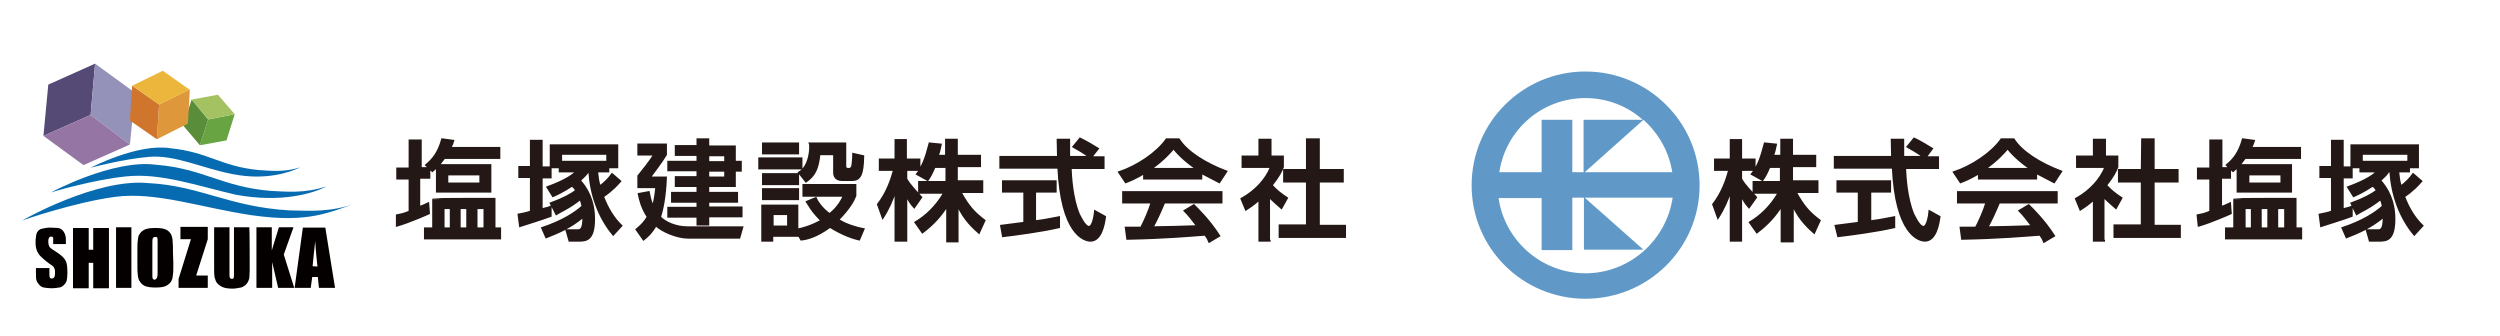<?xml version="1.0" encoding="utf-8"?>
<!-- Generator: Adobe Illustrator 24.1.0, SVG Export Plug-In . SVG Version: 6.00 Build 0)  -->
<svg version="1.1" id="レイヤー_1" xmlns="http://www.w3.org/2000/svg" xmlns:xlink="http://www.w3.org/1999/xlink" x="0px"
	 y="0px" viewBox="0 0 667.8 89.8" style="enable-background:new 0 0 667.8 89.8;" xml:space="preserve">
<style type="text/css">
	.st0{fill:#68A442;}
	.st1{fill:#5A8D39;}
	.st2{fill:#A4C262;}
	.st3{fill:#554976;}
	.st4{fill:#9492B8;}
	.st5{fill:#9575A3;}
	.st6{fill:#DE983B;}
	.st7{fill:#D0752C;}
	.st8{fill:#EBB63B;}
	.st9{fill:#066BB0;}
	.st10{fill:#040000;}
	.st11{fill:#231815;stroke:#231815;stroke-width:0.5;stroke-miterlimit:10;}
	.st12{fill:#6099C8;}
</style>
<g>
	<g>
		<polygon class="st0" points="55.6,31.9 62.7,30.5 60.5,37.5 53.4,38.8 		"/>
		<polygon class="st1" points="55.6,31.9 51.2,26.6 48.9,33.5 53.4,38.8 		"/>
		<polygon class="st2" points="55.6,31.9 51.2,26.6 58.2,25.3 62.7,30.5 		"/>
		<polygon class="st3" points="24.2,30.7 11.6,36.3 12.9,22.6 25.4,17 		"/>
		<polygon class="st4" points="24.2,30.7 34.7,38.6 36.1,24.8 25.4,17 		"/>
		<polygon class="st5" points="24.2,30.7 34.7,38.6 22.3,44.1 11.6,36.3 		"/>
		<polygon class="st6" points="42.5,27.9 50.7,23.9 50.2,33 41.9,37.2 		"/>
		<polygon class="st7" points="42.5,27.9 35.3,22.9 34.7,32.2 41.9,37.2 		"/>
		<polygon class="st8" points="42.5,27.9 35.3,22.9 43.5,18.9 50.7,24 		"/>
		<path class="st9" d="M24.2,44.8c0,0,12.7-6.6,21.3-5.2c10.1,1,13.4,4.8,23.4,5.8c3.3,0.2,6.8,0.7,11.3-0.7
			c-2.7,1.3-9.1,3.6-18.1,1.8c-7.9-1.5-15.3-5.2-22.3-4.6S24.2,44.8,24.2,44.8z"/>
		<path class="st9" d="M13.6,51.4c0,0,16.5-8.9,28-7.4c12.7,1,17.6,5.9,30.8,7c4.2,0.2,8.9,0.7,14.8-1.2c-3.4,1.8-12,4.5-24.3,2.2
			c-10.3-2.4-19.9-5.8-29-4.9C24.7,48,13.6,51.4,13.6,51.4z"/>
		<path class="st9" d="M5.9,58.9c0,0,19.7-11.3,33.6-10c14,0.7,21.7,6.4,37.9,7.3c5.2,0.1,10.9,0.6,18-2c-7.3,2.4-12.7,5.5-28.1,3.3
			c-13.6-2-25.7-6.4-36.7-4.9C19.6,54.1,5.9,58.9,5.9,58.9z"/>
		<g>
			<path class="st10" d="M18,73c0,0.9-0.1,1.5-0.2,2c-0.1,0.4-0.4,0.8-0.7,1.1c-0.3,0.3-0.8,0.7-1.3,0.7c-0.6,0.1-1.2,0.2-2,0.2
				c-0.9,0-1.5-0.1-2.1-0.2c-0.6-0.1-0.9-0.4-1.3-0.8c-0.3-0.4-0.6-0.8-0.7-1.3c-0.1-0.4-0.1-1.2-0.1-2.4v-0.7h3.6V73
				c0,0.6,0,0.9,0.1,1.1c0.1,0.2,0.2,0.3,0.6,0.3c0.4,0,0.8-0.4,0.8-1.3c0-0.6,0-1-0.1-1.2c-0.1-0.3-0.2-0.6-0.6-0.9
				c-1.5-1-2.4-1.8-3-2.4c-0.9-0.8-1.5-2-1.5-3.7c0-0.7,0-1.1,0.1-1.5c0-0.4,0.1-0.9,0.3-1.3c0.3-0.6,0.8-0.9,1.3-1
				c0.6-0.1,1.2-0.3,2.2-0.3c0.9,0,1.6,0.1,2.1,0.1c0.6,0.1,0.9,0.3,1.3,0.7c0.3,0.4,0.6,0.9,0.7,1.5c0.1,0.3,0.1,0.9,0.1,1.9v0.2
				h-3.4v-0.8c0-0.4,0-0.7,0-0.8c0-0.3-0.2-0.4-0.6-0.4c-0.4,0-0.7,0.4-0.7,1.2c0,0.7,0.1,1.1,0.3,1.5s0.9,0.8,2,1.5
				c1.2,0.8,2,1.5,2.4,2.4C17.9,70.4,18,71.4,18,73z"/>
			<path class="st10" d="M29.1,77h-4.2v-6.8h-1.2V77h-4.2V60.9h4.2v5.8h1.2v-5.8h4.2V77z"/>
			<path class="st10" d="M35.1,76.9H31V60.7h4.1V76.9z"/>
			<path class="st10" d="M46.3,70.2c0,1.5,0,2.5-0.1,3.1c-0.1,0.7-0.1,1.1-0.3,1.5c-0.3,0.8-0.9,1.2-1.6,1.6
				c-0.7,0.3-1.6,0.4-2.8,0.4c-1.1,0-2-0.1-2.8-0.4c-0.7-0.3-1.2-0.9-1.6-1.6c-0.1-0.4-0.3-0.9-0.3-1.5c-0.1-0.7-0.1-1.8-0.1-3.1
				v-2.8c0-1.5,0-2.5,0.1-3.1c0.1-0.7,0.1-1.1,0.3-1.5c0.4-0.7,0.9-1.2,1.6-1.5c0.7-0.3,1.6-0.4,2.8-0.4c1.2,0,2.1,0.1,2.8,0.4
				c0.7,0.3,1.2,0.9,1.5,1.5c0.1,0.4,0.3,0.9,0.3,1.5c0.1,0.7,0.1,1.8,0.1,3L46.3,70.2L46.3,70.2z M42.1,73v-8c0-0.1,0-0.3,0-0.4
				c0-0.4,0-0.9-0.1-1.1c0-0.2-0.2-0.2-0.6-0.2c-0.3,0-0.4,0.1-0.6,0.4c-0.1,0.2-0.1,0.7-0.1,1.5v8.2c0,0.4,0,0.8,0.1,1
				c0.1,0.2,0.2,0.3,0.6,0.3C41.9,74.5,42.1,74,42.1,73z"/>
			<path class="st10" d="M55.4,76.9h-7.7v-2.4L51,63.9h-2.8v-3.3h7.3v3.3l-3.1,9.7h3.1v3.3H55.4z"/>
			<path class="st10" d="M66.7,72.3c0,0.8-0.1,1.5-0.1,2c-0.1,0.4-0.3,1-0.7,1.5c-0.3,0.4-0.9,0.8-1.5,1c-0.7,0.1-1.5,0.3-2.2,0.3
				c-1,0-2-0.1-2.7-0.4c-0.7-0.3-1.2-0.7-1.6-1.2c-0.3-0.4-0.4-0.9-0.6-1.5c-0.1-0.6-0.1-1.3-0.1-2.4V60.7h4.1v12.5
				c0,0.4,0,0.8,0.1,1c0.1,0.1,0.2,0.3,0.6,0.3c0.2,0,0.4-0.1,0.4-0.3c0.1-0.1,0.1-0.7,0.1-1.2V60.7h4.1
				C66.7,60.7,66.7,72.3,66.7,72.3z"/>
			<path class="st10" d="M78.6,76.9h-4.3l-1.6-6.9v6.9h-4.2V60.7h4.1v6.2l1.9-6.2h3.9L75.8,68L78.6,76.9z"/>
			<path class="st10" d="M89.5,76.9h-4.3L84.9,74h-1.5L83,76.9h-4.3l2.2-16.1h6L89.5,76.9z M84.8,71.2c-0.1-1.2-0.3-2.5-0.4-4
				c-0.1-1.5-0.2-2.4-0.2-2.8c-0.1,0.8-0.2,2-0.4,3.7c-0.1,1.1-0.2,2.1-0.3,3L84.8,71.2L84.8,71.2z"/>
		</g>
	</g>
	<g>
		<g>
			<path class="st11" d="M106,57.5c1-0.2,1.8-0.3,3.4-1v-8.8h-3.3V45h3.3v-7.5h3v7.4h2.2l-0.8-0.8c1.8-1.5,3.3-3.3,4.3-6.9l3,0.4
				c-0.2,0.7-0.4,1.1-0.8,1.9h13.1v2.7h-14.7c-0.3,0.3-0.7,1-1.5,1.9h13.8v7.1h-14.3v-6.6c-0.3,0.3-0.6,0.6-1.2,1.1l-0.8-0.7v2.5
				h-2.7v7.8c0.8-0.3,1.2-0.4,2.4-1l0.2,2.7c-0.2,0.1-5.4,2.4-8.6,3.3L106,57.5z M132.1,53.1V61h1.5v2.7h-20.1V61h2.2v-7.8
				C115.7,53.1,132.1,53.1,132.1,53.1z M118.5,55.6V61h1.9v-5.4H118.5z M119.5,46.6V49h8.8v-2.4H119.5z M122.8,55.6V61h2v-5.4H122.8
				z M127.3,55.6V61h2.1v-5.4H127.3z"/>
			<path class="st11" d="M147.1,57.7c-2.4,0.9-6.7,2.2-8.2,2.7l-0.4-3.1c0.9-0.2,1.8-0.3,3.3-0.8v-9.2h-3.1v-2.7h3.1v-7h2.9v7.1h2.4
				v2.7h-2.4v8.5c1.5-0.4,1.8-0.4,2.4-0.7L147.1,57.7z M147.1,54.3c3.3-1.2,5.5-2.4,6.8-3.4c-0.3-0.6-0.7-1-1.1-1.3
				c-2.4,1.6-4.2,2.4-5.1,2.8l-1.5-2.4c5.2-1.9,7-3.4,7.8-4.2h-4.5v-1.1h-2.4v-5.9h17.8v5.9h-2.4v1.1h-3c0.2,1.9,0.3,2.5,0.7,4
				c1.5-1.1,2.4-2.1,3.3-3.3l2.2,1.9c-0.8,0.9-2.1,2.4-4.6,4.1c1.1,2.9,2.7,5.7,4.9,7.8l-2.2,2.4c-4-4.8-6-10.8-6.4-16.9h-0.3
				c-0.3,0.6-1,1.3-2.2,2.4c1.8,2,3.8,5.2,3.8,10.3c0,5.4-1.9,5.8-3.9,5.8h-2.7l-0.8-2.8h3c0.6,0,1.6,0,1.5-3.6
				c-3.3,2.8-6.8,4.3-9.9,5.5l-1.1-2.5c5.4-1.8,8.8-4,10.8-5.8c-0.1-0.3-0.2-1.1-0.6-1.9c-3,2.4-5.5,3.4-6.4,4L147.1,54.3z
				 M162.2,43.2v-2.1h-12.3v2.1H162.2z"/>
			<path class="st11" d="M173.3,51.3c0.2,1,0.4,2.2,1.1,3.8c0.2-0.7,0.6-2,0.9-5.1h-4.8v-3c1.2-1.5,3.4-4.2,4.2-5.7h-4.2v-2.7h7.4
				v2.7c-0.9,1.6-3.6,5.2-4.3,6.1h4.3c-0.2,5-0.9,8.6-1.6,10.6c1.5,1.5,4.3,2.7,7.3,2.7h14.7l-0.8,2.8h-13.7c-3,0-7.1-1.8-8.6-3.3
				c-1.3,2.2-2.4,3.1-3.3,3.8l-1.9-2.7c0.8-0.7,2-1.6,3-3.4c-1.6-2.4-2.1-4.6-2.4-6.1L173.3,51.3z M189.2,37.4v1.7h7.1v4.1h1.6v2.4
				h-1.6v4.1h-7.1v1.8h7.7v2.4h-7.7v1.5h8.9v2.4h-8.9V60h-2.9v-2.1h-7.8v-2.4h7.8v-1.6h-6.8v-2.4h6.8v-1.8h-5.8v-2.4h5.8v-1.8h-7.8
				v-2.3h7.8v-1.8h-5.8v-2.4h5.8v-1.8h2.9V37.4z M189.2,41.5v1.8h4.5v-1.8H189.2z M189.2,45.6v1.8h4.5v-1.8H189.2z"/>
			<path class="st11" d="M202.8,42.3h11.3V45h-11.3V42.3z M203.8,38.3h9.4V41h-9.4V38.3z M203.8,46.5h9.4v2.7h-9.4V46.5z
				 M213.1,62.4V63h-6.8v1.3h-2.7v-9.4h9.4v6.4c1.1-0.2,3.6-0.8,6.4-2.4c-2.5-2.4-3.3-4.1-3.9-5l2.4-1c0.4,0.9,1.5,2.7,3.7,4.3
				c2.4-1.9,3.3-3.9,3.8-4.9h-10.8v-2.9h13.9v2.9c-0.4,1.1-1.6,3.4-4.6,6.4c1.3,0.8,3.3,1.8,6.8,2.5l-1.2,2.8
				c-1.3-0.3-4.1-1.1-7.8-3.4c-3.6,2.7-6.4,3.3-7.7,3.4L213.1,62.4z M203.8,50.5h9.4v2.7h-9.4V50.5z M206.4,57.2v3.3h4.1v-3.3H206.4
				z M213.4,46.1c2.7-1.5,3-5.7,3-6.7c0-0.4,0-0.9-0.1-1.1h9.5v6.1c0,0.3,0.1,0.7,0.7,0.7h0.4c0.3,0,0.6-0.3,0.7-0.6
				c0.1-0.2,0.3-2,0.3-3.4l2.7,0.6c-0.1,4.9-0.8,6.4-3,6.4h-2.7c-2,0-2.1-1.6-2.1-1.9v-5h-3.9c-0.4,3.9-1.3,5.7-3.6,7.3L213.4,46.1z
				"/>
			<path class="st11" d="M249.7,44.5c-0.8,1.9-1.3,2.8-1.9,3.6l-2.9-1.6c0.2-0.3,0.6-0.7,0.8-1.1h-3.6v2.4c1,1.8,2.7,3.4,4,4.9
				l-1.9,2.7c-0.9-1-1.5-1.9-2.1-3.3v12.2h-2.9V50.9c-0.8,2.5-1.9,5-3.4,7.3l-1.3-3.6c2.4-3.1,3.6-6.6,4.3-9.2h-3.8v-2.8h4.2v-5.2
				h2.8v5.2h3.6v2.8c0.8-1.2,1.6-2.8,2.7-7.1l3,0.3c-0.2,0.8-0.3,1.8-0.8,3h2.2v-4.3h2.9v4.3h6.2v2.8h-6.2v4h6.8v2.9h-5.8
				c2,3.7,3.6,5.5,6.4,7.6l-1.5,3.3c-1.1-1-3.9-3.3-5.7-7.4v9.7H253v-9.5c-1.8,2.8-3.7,4.9-6.6,7.1l-1.9-2.7
				c2.7-1.6,5.5-4.1,7.7-7.9h-6.7v-2.9h7.3v-4H249.7L249.7,44.5z"/>
			<path class="st11" d="M291.5,42h3.3v2.9H286c0.1,2.2,0.4,8,2.2,12.3c0.2,0.3,1.5,3.4,2.7,3.4c1,0,1.5-3,1.6-4.2l2.7,1.5
				c-0.3,2.2-1.1,6.4-3.9,6.4c-1.8,0-7.8-1.9-8.6-19.5h-15.5v-2.9h15.4c0-0.7-0.1-3.8-0.1-4.6h3.1c0,1.8,0,3.3,0,4.6h5.4
				c-1.5-1.1-2.7-1.8-4.3-2.7l1.8-2.2c1.5,0.7,3.3,1.8,4.8,2.7L291.5,42z M267.4,60.3c1.5-0.2,5.5-0.7,6.2-0.8v-8.3h-5.7v-2.8H282
				v2.8h-5.5v7.9c3.3-0.4,5.1-0.9,6.4-1.1v2.7c-4.8,1.1-11.6,2-15,2.4L267.4,60.3z"/>
			<path class="st11" d="M305.6,46.3c-2.2,1.3-3.6,1.9-4.9,2.4l-1.8-2.7c4.8-1.6,10.1-5.1,12.7-8.8h3.3c2.1,3.3,6.9,6.4,12.7,8.6
				l-1.9,2.9c-1.2-0.6-2.9-1.5-4.8-2.5v1.5h-15.3L305.6,46.3L305.6,46.3z M323,64.6c-0.3-0.7-0.4-1-1.1-1.9
				c-4,0.3-10.6,0.9-20.8,1.1l-0.4-3c0.6,0,3.3,0,4.1,0c0.8-1.5,2.2-4.6,2.8-6.7h-7.6v-2.8h26.3v2.8H311c-1,2.4-2.1,4.8-3.1,6.6
				c5.5-0.1,6.1-0.1,11.9-0.3c-1.5-1.9-2.1-2.8-3.4-4.1l2.5-1.5c0.9,0.9,4.2,4.1,6.8,8.2L323,64.6z M319.6,45.1
				c-3.3-2.2-5.5-4.6-6.1-5.5c-1.1,1.3-2.7,3.1-6,5.5H319.6z"/>
			<path class="st11" d="M339.4,64.3h-3v-11c-1.8,1.6-2.7,2.1-3.6,2.7l-1.2-2.9c3.8-2.1,6.6-5.2,7.9-8.5h-7.6v-2.8h4.5v-4.5h3v4.5
				h3.3v2.8c-0.4,1.1-1.1,2.5-3,4.9c1.5,1.6,2.2,2.1,4.1,3.4l-1.5,2.7c-1.3-1.1-2.1-1.9-3.3-3v11.7H339.4z M349.2,37.2h3.1v8.2h6.4
				v3.1h-6.4v11.8h7v3h-17.5v-3.1h7.3V48.5h-6.1v-3.1h6.1V37.2L349.2,37.2z"/>
		</g>
	</g>
</g>
<g>
	<g>
		<g>
			<path class="st11" d="M587,57.5c1-0.2,1.8-0.3,3.4-1v-8.8h-3.3V45h3.3v-7.5h3v7.4h2.2l-0.8-0.8c1.8-1.5,3.3-3.3,4.3-6.9l3,0.4
				c-0.2,0.7-0.4,1.1-0.8,1.9h13.1v2.7h-14.7c-0.3,0.3-0.7,1-1.5,1.9h13.8v7.1h-14.3v-6.6c-0.3,0.3-0.6,0.6-1.2,1.1l-0.8-0.7v2.5
				h-2.4v7.8c0.8-0.3,1.2-0.4,2.4-1l0.2,2.7c-0.2,0.1-5.4,2.4-8.6,3.3L587,57.5z M613.2,53.1V61h1.5v2.7h-20.1V61h2.2v-7.8
				C596.8,53.1,613.2,53.1,613.2,53.1z M599.6,55.6V61h1.9v-5.4H599.6z M600.6,46.6V49h8.8v-2.4H600.6z M603.9,55.6V61h2v-5.4H603.9
				z M608.3,55.6V61h2.1v-5.4H608.3z"/>
			<path class="st11" d="M628.2,57.7c-2.4,0.9-6.7,2.2-8.2,2.7l-0.4-3.1c0.9-0.2,1.8-0.3,3.3-0.8v-9.2h-3.1v-2.7h3.1v-7h2.9v7.1h2.4
				v2.7h-2.4v8.5c1.5-0.4,1.8-0.4,2.4-0.7L628.2,57.7z M628.1,54.3c3.3-1.2,5.5-2.4,6.8-3.4c-0.3-0.6-0.7-1-1.1-1.3
				c-2.4,1.6-4.2,2.4-5.1,2.8l-1.5-2.4c5.2-1.9,7-3.4,7.8-4.2h-4.5v-1.1h-2.4v-5.9h17.8v5.9h-2.4v1.1h-2.9c0.2,1.9,0.3,2.5,0.7,4
				c1.5-1.1,2.4-2.1,3.3-3.3l2.2,1.9c-0.8,0.9-2.1,2.4-4.6,4.1c1.1,2.9,2.7,5.7,4.9,7.8l-2.2,2.4c-4-4.8-6-10.8-6.4-16.9H638
				c-0.3,0.6-1,1.3-2.2,2.4c1.8,2,3.8,5.2,3.8,10.3c0,5.4-1.9,5.8-3.9,5.8H633l-0.8-2.8h3c0.6,0,1.6,0,1.5-3.6
				c-3.3,2.8-6.8,4.3-9.9,5.5l-1.1-2.5c5.4-1.8,8.8-4,10.8-5.8c-0.1-0.3-0.2-1.1-0.6-1.9c-3,2.4-5.5,3.4-6.4,4L628.1,54.3z
				 M643.3,43.2v-2.1h-12.4v2.1H643.3z"/>
			<path class="st11" d="M472.7,44.5c-0.8,1.9-1.3,2.8-1.9,3.6l-2.9-1.6c0.2-0.3,0.6-0.7,0.8-1.1h-3.6v2.4c1,1.8,2.7,3.4,4,4.9
				l-1.9,2.7c-0.9-1-1.5-1.9-2.1-3.3v12.2h-2.8V50.9c-0.8,2.5-1.9,5-3.4,7.3l-1.3-3.6c2.4-3.1,3.6-6.6,4.3-9.2h-3.8v-2.8h4.2v-5.2
				h2.8v5.2h3.6v2.8c0.8-1.2,1.6-2.8,2.7-7.1l3,0.3c-0.2,0.8-0.3,1.8-0.8,3h2.2v-4.3h2.9v4.3h6.2v2.8h-6.2v4h6.8v2.9h-5.8
				c2,3.7,3.6,5.5,6.4,7.6l-1.5,3.3c-1.1-1-3.9-3.3-5.7-7.4v9.7h-3v-9.5c-1.8,2.8-3.7,4.9-6.6,7.1l-1.9-2.7c2.7-1.6,5.5-4.1,7.7-7.9
				h-6.7v-2.9h7.3v-4H472.7L472.7,44.5z"/>
			<path class="st11" d="M514.4,42h3.3v2.9h-8.8c0.1,2.2,0.4,8,2.2,12.3c0.2,0.3,1.5,3.4,2.7,3.4c1,0,1.5-3,1.6-4.2l2.7,1.5
				c-0.3,2.2-1.1,6.4-3.9,6.4c-1.8,0-7.8-1.9-8.6-19.5h-15.5v-2.9h15.3c0-0.7-0.1-3.8-0.1-4.6h3.1c0,1.8,0,3.3,0,4.6h5.4
				c-1.5-1.1-2.7-1.8-4.3-2.7l1.8-2.2c1.5,0.7,3.3,1.8,4.8,2.7L514.4,42z M490.3,60.3c1.5-0.2,5.5-0.7,6.2-0.8v-8.3h-5.7v-2.8h14.1
				v2.8h-5.3v7.9c3.3-0.4,5.1-0.9,6.4-1.1v2.7c-4.8,1.1-11.6,2-15,2.4L490.3,60.3z"/>
			<path class="st11" d="M528.6,46.3c-2.2,1.3-3.6,1.9-4.9,2.4l-1.8-2.7c4.8-1.6,10.1-5.1,12.7-8.8h3.3c2.1,3.3,6.9,6.4,12.7,8.6
				l-1.9,2.9c-1.2-0.6-2.9-1.5-4.8-2.5v1.5h-15.3L528.6,46.3L528.6,46.3z M546,64.6c-0.3-0.7-0.4-1-1.1-1.9
				c-4,0.3-10.6,0.9-20.8,1.1l-0.4-3c0.6,0,3.3,0,4.1,0c0.8-1.5,2.2-4.6,2.8-6.7h-7.6v-2.8h26.4v2.8H534c-1,2.4-2.1,4.8-3.1,6.6
				c5.5-0.1,6.1-0.1,11.9-0.3c-1.5-1.9-2.1-2.8-3.4-4.1l2.5-1.5c0.9,0.9,4.2,4.1,6.8,8.2L546,64.6z M542.4,45.1
				c-3.3-2.2-5.5-4.6-6.1-5.5c-1.1,1.3-2.7,3.1-6,5.5H542.4z"/>
			<path class="st11" d="M562.3,64.3h-3v-11c-1.8,1.6-2.7,2.1-3.6,2.7l-1.2-2.9c3.8-2.1,6.6-5.2,7.9-8.5h-7.6v-2.8h4.5v-4.5h3v4.5
				h3.3v2.8c-0.4,1.1-1.1,2.5-3,4.9c1.5,1.6,2.2,2.1,4.1,3.4l-1.5,2.7c-1.3-1.1-2.1-1.9-3.3-3v11.7H562.3z M572.2,37.2h3.1v8.2h6.4
				v3.1h-6.4v11.8h7v3h-17.5v-3.1h7.3V48.5h-6.1v-3.1h6.1L572.2,37.2L572.2,37.2z"/>
		</g>
	</g>
</g>
<path class="st12" d="M423.5,19.1c-16.8,0-30.4,13.6-30.4,30.4s13.6,30.3,30.4,30.3S454,66.3,454,49.5S440.3,19.1,423.5,19.1z
	 M446.7,46h-23.4L439,32C443,35.6,445.8,40.4,446.7,46z M423.5,26.2c5.9,0,11.3,2.2,15.3,5.8h-15.8V46H420V32h-8.2V46h-11.3
	C402.2,34.7,411.8,26.2,423.5,26.2z M423.5,73c-11.8,0-21.6-8.8-23.2-20.1h11.5v13.9h8.2V52.8h3.1v13.9H439l-15.7-13.9h23.5
	C445.1,64.2,435.3,73,423.5,73z"/>
</svg>
